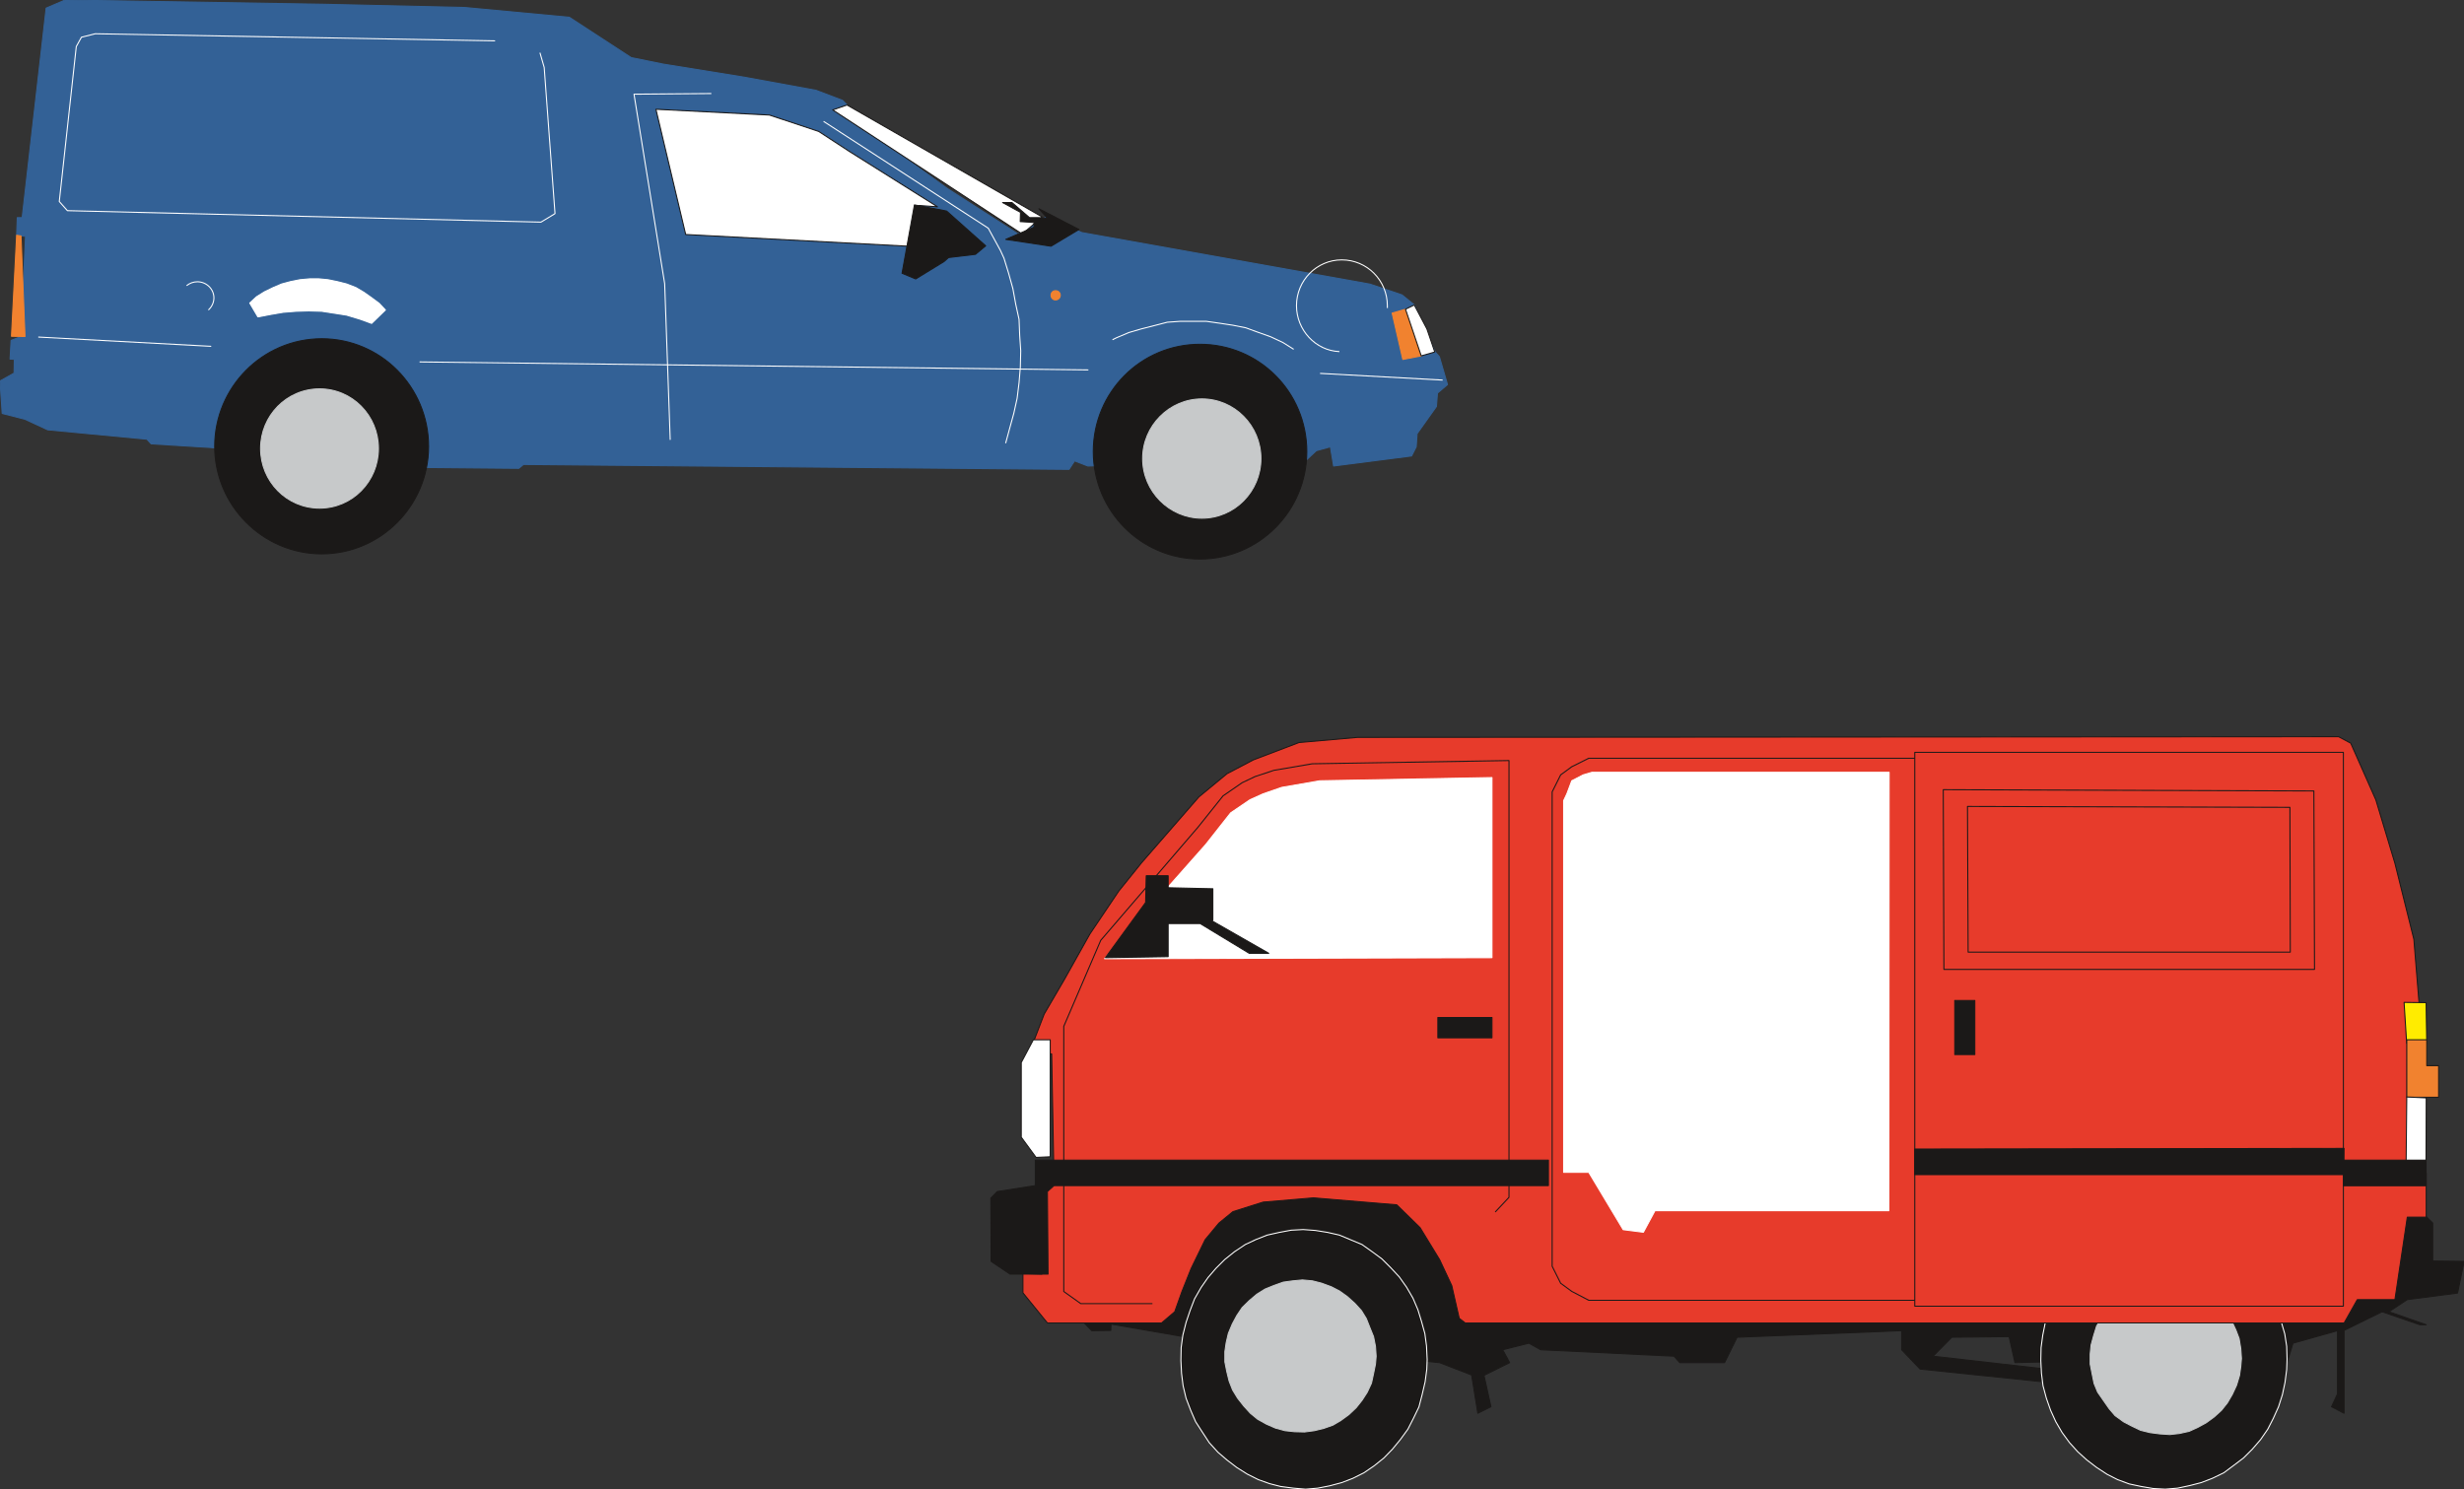 <svg xmlns="http://www.w3.org/2000/svg" xml:space="preserve" width="722.683" height="436.8" fill-rule="evenodd" stroke-linejoin="round" stroke-width="28.222" preserveAspectRatio="xMidYMid" version="1.2" viewBox="0 0 19121 11557"><rect x="0" y="0" width="19121" height="11557" fill="#333333" stroke="none"/><defs class="ClipPathGroup"><clipPath id="a" clipPathUnits="userSpaceOnUse"><path d="M0 0h19121v11557H0z"/></clipPath></defs><g class="SlideGroup"><g class="Slide" clip-path="url(#a)"><g class="Page"><g class="com.sun.star.drawing.PolyPolygonShape"><path fill="none" d="M-5-5h11244v3654H-5z" class="BoundingBox"/><path fill="#336196" d="M505 0 358 63 172 1689h-38l-5 138 69 7-36 778-76 30-8 145 33 2-2 107-109 61 17 252 176 45 177 82 770 73 33 36 457 28 1619 155 777 7 36-30 4234 38 43-66 103 40 1699-50 74-69 109-30 25 149 605-78 36-71 7-102 150-211 8-104 78-66-63-216-33-38-160-363-97-79-249-84-2236-400-277-121-218 132-549-353-475-343-376-237v-30l74-38-36-36-205-78-557-102-632-102-246-50-480-313-811-76-1093-25L505 0Z"/><path fill="none" stroke="#336196" stroke-linejoin="miter" stroke-width="8" d="M505 0 358 63 172 1689h-38l-5 138 69 7-36 778-76 30-8 145 33 2-2 107-109 61 17 252 176 45 177 82 770 73 33 36 457 28 1619 155 777 7 36-30 4234 38 43-66 103 40 1699-50 74-69 109-30 25 149 605-78 36-71 7-102 150-211 8-104 78-66-63-216-33-38-160-363-97-79-249-84-2236-400-277-121-218 132-549-353-475-343-376-237v-30l74-38-36-36-205-78-557-102-632-102-246-50-480-313-811-76-1093-25L505 0Z"/></g><g class="com.sun.star.drawing.PolyPolygonShape"><path fill="none" d="M5084 843h2208v1074H5084z" class="BoundingBox"/><path fill="#FFF" d="m5090 848 231 972 1728 91 84-316 142 10-683-429-239-156-382-127-881-45Z"/><path fill="none" stroke="#1B1918" stroke-linejoin="miter" stroke-width="8" d="m5090 848 231 972 1728 91 84-316 142 10-683-429-239-156-382-127-881-45Z"/></g><g class="com.sun.star.drawing.PolyPolygonShape"><path fill="none" d="M6452 810h1642v1014H6452z" class="BoundingBox"/><path fill="#FFF" d="m6573 815 1513 868-153 134-1471-964 111-38Z"/><path fill="none" stroke="#1B1918" stroke-linejoin="miter" stroke-width="8" d="m6573 815 1513 868-153 134-1471-964 111-38Z"/></g><g fill="none" class="com.sun.star.drawing.LineShape"><path d="M296 2612h1345v81H296z" class="BoundingBox"/><path stroke="#FFF" stroke-linejoin="miter" stroke-width="8" d="m297 2616 1342 72"/></g><g fill="none" class="com.sun.star.drawing.LineShape"><path d="M3255 2805h5193v71H3255z" class="BoundingBox"/><path stroke="#FFF" stroke-linejoin="miter" stroke-width="8" d="m3256 2809 5190 62"/></g><g fill="none" class="com.sun.star.drawing.LineShape"><path d="M10243 2894h954v61h-954z" class="BoundingBox"/><path stroke="#FFF" stroke-linejoin="miter" stroke-width="8" d="m10244 2898 951 52"/></g><g fill="none" class="com.sun.star.drawing.PolyLineShape"><path d="M455 257h3858v1473H455z" class="BoundingBox"/><path stroke="#FFF" stroke-linejoin="miter" stroke-width="8" d="M3842 317 739 262l-107 27-40 72-132 1203 63 71 3675 89 109-66-84-1135-33-114"/></g><g fill="none" class="com.sun.star.drawing.OpenBezierShape"><path d="M1445 2182h220v228h-220z" class="BoundingBox"/><path stroke="#FFF" stroke-linejoin="miter" stroke-width="8" d="M1617 2406c26-23 43-58 43-94 0-70-59-125-128-125-30 0-59 10-84 30"/></g><g class="com.sun.star.drawing.PolyPolygonShape"><path fill="none" d="M1932 2160h1066v356H1932z" class="BoundingBox"/><path fill="#FFF" d="m2884 2510-91-33-103-31-96-15-97-15-101-3-99 3-100 8-99 17-92 18h-5l-63-107 53-49 61-38 68-33 66-28 67-18 74-15 76-7h71l72 7 73 15 71 18 72 28 61 36 61 43 59 44 48 51-107 104Z"/><path fill="none" stroke="#FFF" stroke-linejoin="miter" stroke-width="8" d="m2884 2510-91-33-103-31-96-15-97-15-101-3-99 3-100 8-99 17-92 18h-5l-63-107 53-49 61-38 68-33 66-28 67-18 74-15 76-7h71l72 7 73 15 71 18 72 28 61 36 61 43 59 44 48 51-107 104Z"/></g><g class="com.sun.star.drawing.PolyPolygonShape"><path fill="none" d="M6995 1585h662v586h-662z" class="BoundingBox"/><path fill="#1B1918" d="m7096 1590-96 531 106 44 220-135 35-31 209-25 79-66-303-270-250-48Z"/><path fill="none" stroke="#1B1918" stroke-linejoin="miter" stroke-width="8" d="m7096 1590-96 531 106 44 220-135 35-31 209-25 79-66-303-270-250-48Z"/></g><g class="com.sun.star.drawing.PolyPolygonShape"><path fill="none" d="M7764 1568h619v349h-619z" class="BoundingBox"/><path fill="#1B1918" d="m7805 1858 351 53 217-130-311-161 66 74-68-5h-71l-136-117h-73l139 76-2 72 36 2 71 5v36l-219 95Z"/><path fill="none" stroke="#1B1918" stroke-linejoin="miter" stroke-width="8" d="m7805 1858 351 53 217-130-311-161 66 74-68-5h-71l-136-117h-73l139 76-2 72 36 2 71 5v36l-219 95Z"/></g><g fill="none" class="com.sun.star.drawing.OpenBezierShape"><path d="M10057 2012h715v722h-715z" class="BoundingBox"/><path stroke="#FFF" stroke-linejoin="miter" stroke-width="8" d="M10766 2391v-19c0-195-157-355-354-355-194 0-351 160-351 355 0 189 147 349 333 357"/></g><g class="com.sun.star.drawing.PolyPolygonShape"><path fill="none" d="M10798 2395h239v401h-239z" class="BoundingBox"/><path fill="#F1822F" d="m10907 2400 123 362-144 28-83-360 104-30Z"/><path fill="none" stroke="#F1822F" stroke-linejoin="miter" stroke-width="8" d="m10907 2400 123 362-144 28-83-360 104-30Z"/></g><g class="com.sun.star.drawing.PolyPolygonShape"><path fill="none" d="M10902 2361h239v407h-239z" class="BoundingBox"/><path fill="#FFF" d="m10907 2400 122 362 105-30-61-179-98-186-68 33Z"/><path fill="none" stroke="#1B1918" stroke-linejoin="miter" stroke-width="8" d="m10907 2400 122 362 105-30-61-179-98-186-68 33Z"/></g><g fill="none" class="com.sun.star.drawing.PolyLineShape"><path d="M8631 2490h1412v226H8631z" class="BoundingBox"/><path stroke="#FFF" stroke-linejoin="miter" stroke-width="8" d="m10039 2711-84-53-94-44-101-36-93-34-101-20-99-15-105-15h-205l-99 7-100 26-102 26-96 28-97 41-30 15"/></g><g fill="none" class="com.sun.star.drawing.PolyLineShape"><path d="M4915 722h607v2694h-607z" class="BoundingBox"/><path stroke="#FFF" stroke-linejoin="miter" stroke-width="8" d="m5520 726-600 5 238 1471 43 1212"/></g><g fill="none" class="com.sun.star.drawing.PolyLineShape"><path d="M6388 938h1539v2505H6388z" class="BoundingBox"/><path stroke="#FFF" stroke-linejoin="miter" stroke-width="8" d="m7804 3440 30-111 33-120 26-117 15-122 10-121 3-126-8-119-5-125-26-119-22-120-33-119-36-117-28-61-94-172-1278-829"/></g><g class="com.sun.star.drawing.PolyPolygonShape"><path fill="none" d="M84 1821h116v797H84z" class="BoundingBox"/><path fill="#F1822F" d="m129 1826 34 5 31 781-105-2 40-784Z"/><path fill="none" stroke="#F1822F" stroke-linejoin="miter" stroke-width="8" d="m129 1826 34 5 31 781-105-2 40-784Z"/></g><g class="com.sun.star.drawing.ClosedBezierShape"><path fill="none" d="M1662 2625h1670v1679H1662z" class="BoundingBox"/><path fill="#1B1918" d="M3326 3465c0-461-371-836-829-836s-831 375-831 836c0 458 373 834 831 834s829-376 829-834Z"/><path fill="none" stroke="#1B1918" stroke-linejoin="miter" stroke-width="8" d="M3326 3465c0-461-371-836-829-836s-831 375-831 836c0 458 373 834 831 834s829-376 829-834Z"/></g><g class="com.sun.star.drawing.ClosedBezierShape"><path fill="none" d="M2018 3014h924v936h-924z" class="BoundingBox"/><path fill="#C7C9CA" d="M2937 3481c0-255-203-463-457-463-255 0-458 208-458 463s203 463 458 463c254 0 457-208 457-463Z"/><path fill="none" stroke="#C7C9CA" stroke-linejoin="miter" stroke-width="8" d="M2937 3481c0-255-203-463-457-463-255 0-458 208-458 463s203 463 458 463c254 0 457-208 457-463Z"/></g><g class="com.sun.star.drawing.ClosedBezierShape"><path fill="none" d="M8480 2668h1666v1676H8480z" class="BoundingBox"/><path fill="#1B1918" d="M10141 3505c0-463-371-833-829-833s-828 370-828 833c0 460 370 834 828 834s829-374 829-834Z"/><path fill="none" stroke="#1B1918" stroke-linejoin="miter" stroke-width="8" d="M10141 3505c0-463-371-833-829-833s-828 370-828 833c0 460 370 834 828 834s829-374 829-834Z"/></g><g class="com.sun.star.drawing.ClosedBezierShape"><path fill="none" d="M8863 3092h928v936h-928z" class="BoundingBox"/><path fill="#C7C9CA" d="M9785 3559c0-255-205-463-458-463-252 0-460 208-460 463s208 463 460 463c253 0 458-208 458-463Z"/><path fill="none" stroke="#C7C9CA" stroke-linejoin="miter" stroke-width="8" d="M9785 3559c0-255-205-463-458-463-252 0-460 208-460 463s208 463 460 463c253 0 458-208 458-463Z"/></g><g class="com.sun.star.drawing.ClosedBezierShape"><path fill="none" d="M8152 2252h81v81h-81z" class="BoundingBox"/><path fill="#F1822F" d="M8228 2291c0-20-16-35-37-35-20 0-35 15-35 35 0 21 15 37 35 37 21 0 37-16 37-37Z"/><path fill="none" stroke="#F1822F" stroke-linejoin="miter" stroke-width="8" d="M8228 2291c0-20-16-35-37-35-20 0-35 15-35 35 0 21 15 37 35 37 21 0 37-16 37-37Z"/></g><g class="com.sun.star.drawing.PolyPolygonShape"><path fill="none" d="M8374 9200h10754v1777H8374z" class="BoundingBox"/><path fill="#1B1918" d="m8379 10232 93 96 148-2 2-49 590 102 1959 197 249 96 48 297 102-51-54-243 199-99-54-100 203-51 92 51 1034 50 45 50h348l97-197 1277-51v148l143 150 937 97 43-97-879-100 145-147 445-5 45 202 2015-50 97-50v100l46-151 345-97v491l-46 99 97 51v-643l295-145 294 101h49l-290-101 142-94 391-51 51-246-244-3v-295l-99-97-106-145-9845-45-449 1027Z"/><path fill="none" stroke="#1B1918" stroke-linejoin="miter" stroke-width="8" d="m8379 10232 93 96 148-2 2-49 590 102 1959 197 249 96 48 297 102-51-54-243 199-99-54-100 203-51 92 51 1034 50 45 50h348l97-197 1277-51v148l143 150 937 97 43-97-879-100 145-147 445-5 45 202 2015-50 97-50v100l46-151 345-97v491l-46 99 97 51v-643l295-145 294 101h49l-290-101 142-94 391-51 51-246-244-3v-295l-99-97-106-145-9845-45-449 1027Z"/></g><g class="com.sun.star.drawing.PolyPolygonShape"><path fill="none" d="M15832 9538h1922v2026h-1922z" class="BoundingBox"/><path fill="#1B1918" d="m17748 10552-3-103-15-96-28-97-28-94-41-86-45-86-61-79-61-71-71-69-77-61-76-51-89-45-89-28-91-23-97-13-90-7-96 7-94 15-89 23-86 33-84 43-84 51-76 61-69 66-63 74-54 79-50 86-36 91-33 92-20 99-13 96-2 101 5 99 12 96 26 97 33 94 40 88 49 84 58 79 64 71 71 64 76 58 81 53 81 41 89 33 94 20 94 16 93 5 96-8 94-20 89-23 86-33 89-43 79-59 74-56 68-68 64-74 56-81 43-84 41-91 30-94 20-94 13-99 3-79Z"/><path fill="none" stroke="#FFF" stroke-linejoin="miter" stroke-width="8" d="m17748 10552-3-103-15-96-28-97-28-94-41-86-45-86-61-79-61-71-71-69-77-61-76-51-89-45-89-28-91-23-97-13-90-7-96 7-94 15-89 23-86 33-84 43-84 51-76 61-69 66-63 74-54 79-50 86-36 91-33 92-20 99-13 96-2 101 5 99 12 96 26 97 33 94 40 88 49 84 58 79 64 71 71 64 76 58 81 53 81 41 89 33 94 20 94 16 93 5 96-8 94-20 89-23 86-33 89-43 79-59 74-56 68-68 64-74 56-81 43-84 41-91 30-94 20-94 13-99 3-79Z"/></g><g class="com.sun.star.drawing.PolyPolygonShape"><path fill="none" d="M9159 9538h1922v2026H9159z" class="BoundingBox"/><path fill="#1B1918" d="m11075 10552-5-105-13-97-26-94-28-91-38-89-50-86-56-79-66-71-69-69-76-56-79-56-91-38-84-35-92-21-94-15-95-7-94 5-91 17-94 21-89 35-81 38-84 56-76 61-69 69-61 71-53 76-51 89-35 91-31 92-25 99-13 96-2 101 5 99 12 96 23 97 36 94 38 88 51 79 55 84 67 74 71 61 76 58 81 51 86 43 87 31 86 22 99 13 95 8 94-8 92-18 94-25 86-33 86-43 79-54 76-61 66-68 61-74 59-81 43-84 43-89 25-96 23-99 13-97 3-76Z"/><path fill="none" stroke="#FFF" stroke-linejoin="miter" stroke-width="8" d="m11075 10552-5-105-13-97-26-94-28-91-38-89-50-86-56-79-66-71-69-69-76-56-79-56-91-38-84-35-92-21-94-15-95-7-94 5-91 17-94 21-89 35-81 38-84 56-76 61-69 69-61 71-53 76-51 89-35 91-31 92-25 99-13 96-2 101 5 99 12 96 23 97 36 94 38 88 51 79 55 84 67 74 71 61 76 58 81 51 86 43 87 31 86 22 99 13 95 8 94-8 92-18 94-25 86-33 86-43 79-54 76-61 66-68 61-74 59-81 43-84 43-89 25-96 23-99 13-97 3-76Z"/></g><g class="com.sun.star.drawing.PolyPolygonShape"><path fill="none" d="M16216 9949h1184v1191h-1184z" class="BoundingBox"/><path fill="#C7C9CA" d="m17394 10544-5-76-13-79-25-66-33-71-41-60-48-58-59-54-60-43-64-33-74-28-73-15-77-7-79 5-71 7-72 26-68 30-66 41-61 48-48 56-46 61-41 64-23 74-20 74-7 71v76l15 76 15 74 28 68 43 62 46 66 46 54 66 48 63 33 69 33 73 18 77 10 77 5 73-8 77-17 68-31 64-35 63-46 56-51 46-58 38-65 33-71 23-76 10-71 5-61Z"/><path fill="none" stroke="#C7C9CA" stroke-linejoin="miter" stroke-width="8" d="m17394 10544-5-76-13-79-25-66-33-71-41-60-48-58-59-54-60-43-64-33-74-28-73-15-77-7-79 5-71 7-72 26-68 30-66 41-61 48-48 56-46 61-41 64-23 74-20 74-7 71v76l15 76 15 74 28 68 43 62 46 66 46 54 66 48 63 33 69 33 73 18 77 10 77 5 73-8 77-17 68-31 64-35 63-46 56-51 46-58 38-65 33-71 23-76 10-71 5-61Z"/></g><g class="com.sun.star.drawing.PolyPolygonShape"><path fill="none" d="M7934 5713h10899v4560H7934z" class="BoundingBox"/><path fill="#E73B2B" d="m10536 5723-455 40-355 135-204 107-218 180-444 510-178 221-224 333-198 353-157 269-117 304 175 5 18 975-87 36-7 698-147-5v150l190 234h886l102-87 56-157 71-178 109-224 107-129 109-89 234-74 391-33 646 54 181 177 152 249 94 201 58 254 46 36h6821l102-181h292l96-640h147v-340h-48l-101-249 2-933 99-46-48-589-147-590-148-492-195-440-94-50-7612 5Z"/><path fill="none" stroke="#1B1918" stroke-linejoin="miter" stroke-width="8" d="m10536 5723-455 40-355 135-204 107-218 180-444 510-178 221-224 333-198 353-157 269-117 304 175 5 18 975-87 36-7 698-147-5v150l190 234h886l102-87 56-157 71-178 109-224 107-129 109-89 234-74 391-33 646 54 181 177 152 249 94 201 58 254 46 36h6821l102-181h292l96-640h147v-340h-48l-101-249 2-933 99-46-48-589-147-590-148-492-195-440-94-50-7612 5Z"/></g><g class="com.sun.star.drawing.PolyPolygonShape"><path fill="none" d="M12130 5989h2536v3581h-2536z" class="BoundingBox"/><path fill="#FFF" d="M12134 9099h195l267 445 157 20 90-167h1815l2-3403h-2306l-68 20-89 46-38 101-25 53v2885Z"/><path fill="none" stroke="#FFF" stroke-linejoin="miter" stroke-width="8" d="M12134 9099h195l267 445 157 20 90-167h1815l2-3403h-2306l-68 20-89 46-38 101-25 53v2885Z"/></g><g class="com.sun.star.drawing.PolyPolygonShape"><path fill="none" d="M7684 9000h4337v894H7684z" class="BoundingBox"/><path fill="#1B1918" d="M8133 9889h-295l-147-99-2-491 50-51 295-46v-198h3982v198H8179l-51 46 5 641Z"/><path fill="none" stroke="#1B1918" stroke-linejoin="miter" stroke-width="8" d="M8133 9889h-295l-147-99-2-491 50-51 295-46v-198h3982v198H8179l-51 46 5 641Z"/></g><g class="com.sun.star.drawing.PolyPolygonShape"><path fill="none" d="M14855 8908h3341v214h-3341z" class="BoundingBox"/><path fill="#1B1918" d="M14859 8918v199h3329l2-204-3331 5Z"/><path fill="none" stroke="#1B1918" stroke-linejoin="miter" stroke-width="8" d="M14859 8918v199h3329l2-204-3331 5Z"/></g><g class="com.sun.star.drawing.PolyPolygonShape"><path fill="none" d="M8563 6030h3021v1417H8563z" class="BoundingBox"/><path fill="#FFF" d="M11578 6035v1398l-3006 8 785-887 193-245 150-102 102-46 145-50 294-51 1337-25Z"/><path fill="none" stroke="#FFF" stroke-linejoin="miter" stroke-width="8" d="M11578 6035v1398l-3006 8 785-887 193-245 150-102 102-46 145-50 294-51 1337-25Z"/></g><g class="com.sun.star.drawing.PolyPolygonShape"><path fill="none" d="M9501 9929h1184v1191H9501z" class="BoundingBox"/><path fill="#C7C9CA" d="m10679 10526-5-76-15-76-28-69-28-71-38-62-51-56-59-53-60-43-64-33-76-28-71-18-77-7-74 7-74 10-73 26-69 28-64 40-58 49-56 55-41 61-35 65-31 74-17 73-10 69v79l15 76 18 73 27 69 39 64 48 61 51 56 56 46 68 38 71 31 74 20 74 8 77 2 76-10 74-18 71-25 61-36 63-46 56-53 46-58 40-62 33-71 16-74 15-74 5-61Z"/><path fill="none" stroke="#C7C9CA" stroke-linejoin="miter" stroke-width="8" d="m10679 10526-5-76-15-76-28-69-28-71-38-62-51-56-59-53-60-43-64-33-76-28-71-18-77-7-74 7-74 10-73 26-69 28-64 40-58 49-56 55-41 61-35 65-31 74-17 73-10 69v79l15 76 18 73 27 69 39 64 48 61 51 56 56 46 68 38 71 31 74 20 74 8 77 2 76-10 74-18 71-25 61-36 63-46 56-53 46-58 40-62 33-71 16-74 15-74 5-61Z"/></g><g class="com.sun.star.drawing.PolyPolygonShape"><path fill="none" d="M8570 6793h1293v646H8570z" class="BoundingBox"/><path fill="#1B1918" d="m8578 7433 487-8v-257h248l381 231h152l-439-251 5-8v-242l-347-8v-93h-170l-5 208-312 428Z"/><path fill="none" stroke="#1B1918" stroke-linejoin="miter" stroke-width="8" d="m8578 7433 487-8v-257h248l381 231h152l-439-251 5-8v-242l-347-8v-93h-170l-5 208-312 428Z"/></g><g fill="none" class="com.sun.star.drawing.PolyPolygonShape"><path d="M15263 6254h2516v1141h-2516z" class="BoundingBox"/><path stroke="#1B1918" stroke-linejoin="miter" stroke-width="8" d="m15268 6259 5 1131h2500l-3-1124-2502-7Z"/></g><g class="com.sun.star.drawing.PolyPolygonShape"><path fill="none" d="M7921 8066h234v923h-234z" class="BoundingBox"/><path fill="#FFF" d="m8019 8070-94 177v579l115 157 110-5v-908h-131Z"/><path fill="none" stroke="#1B1918" stroke-linejoin="miter" stroke-width="8" d="m8019 8070-94 177v579l115 157 110-5v-908h-131Z"/></g><g class="com.sun.star.drawing.PolyPolygonShape"><path fill="none" d="M18651 7775h187v326h-187z" class="BoundingBox"/><path fill="#FFEC00" d="m18656 7780 20 316h156l-5-314-171-2Z"/><path fill="none" stroke="#1B1918" stroke-linejoin="miter" stroke-width="8" d="m18656 7780 20 316h156l-5-314-171-2Z"/></g><g class="com.sun.star.drawing.PolyPolygonShape"><path fill="none" d="M18673 8066h256v455h-256z" class="BoundingBox"/><path fill="#F1822F" d="M18677 8070v446h247v-245h-92v-201h-155Z"/><path fill="none" stroke="#1B1918" stroke-linejoin="miter" stroke-width="8" d="M18677 8070v446h247v-245h-92v-201h-155Z"/></g><g class="com.sun.star.drawing.PolyPolygonShape"><path fill="none" d="M18667 8509h167v506h-167z" class="BoundingBox"/><path fill="#FFF" d="m18677 8514-5 496h154l2-489-151-7Z"/><path fill="none" stroke="#1B1918" stroke-linejoin="miter" stroke-width="8" d="m18677 8514-5 496h154l2-489-151-7Z"/></g><g class="com.sun.star.drawing.PolyPolygonShape"><path fill="none" d="M18182 9000h650v208h-650z" class="BoundingBox"/><path fill="#1B1918" d="M18186 9004v199h641v-199h-641Z"/><path fill="none" stroke="#1B1918" stroke-linejoin="miter" stroke-width="8" d="M18186 9004v199h641v-199h-641Z"/></g><g fill="none" class="com.sun.star.drawing.PolyPolygonShape"><path d="M14855 5835h3335v4308h-3335z" class="BoundingBox"/><path stroke="#1B1918" stroke-linejoin="miter" stroke-width="8" d="M14859 10138h3326V5839h-3326v4299Z"/></g><g fill="none" class="com.sun.star.drawing.PolyPolygonShape"><path d="M15075 6124h2892v1405h-2892z" class="BoundingBox"/><path stroke="#1B1918" stroke-linejoin="miter" stroke-width="8" d="m15080 6129 5 1395h2876l-5-1385-2876-10Z"/></g><g fill="none" class="com.sun.star.drawing.PolyLineShape"><path d="M12041 5881h2820v4216h-2820z" class="BoundingBox"/><path stroke="#1B1918" stroke-linejoin="miter" stroke-width="8" d="M14860 5885h-2531l-132 66-86 63-66 132v3682l66 132 86 63 132 69h2531"/></g><g class="com.sun.star.drawing.PolyPolygonShape"><path fill="none" d="M15165 7761h165v430h-165z" class="BoundingBox"/><path fill="#1B1918" d="M15169 7765v420h156v-420h-156Z"/><path fill="none" stroke="#1B1918" stroke-linejoin="miter" stroke-width="8" d="M15169 7765v420h156v-420h-156Z"/></g><g class="com.sun.star.drawing.PolyPolygonShape"><path fill="none" d="M11154 7893h430v167h-430z" class="BoundingBox"/><path fill="#1B1918" d="M11158 8055h420v-158h-420v158Z"/><path fill="none" stroke="#1B1918" stroke-linejoin="miter" stroke-width="8" d="M11158 8055h420v-158h-420v158Z"/></g><g fill="none" class="com.sun.star.drawing.PolyLineShape"><path d="M8251 5898h3464v4225H8251z" class="BoundingBox"/><path stroke="#1B1918" stroke-linejoin="miter" stroke-width="8" d="M8943 10118h-556l-132-94V7966l287-668 754-877 195-244 148-102 101-48 145-48 298-51 1527-25v3390l-107 114"/></g></g></g></g></svg>
